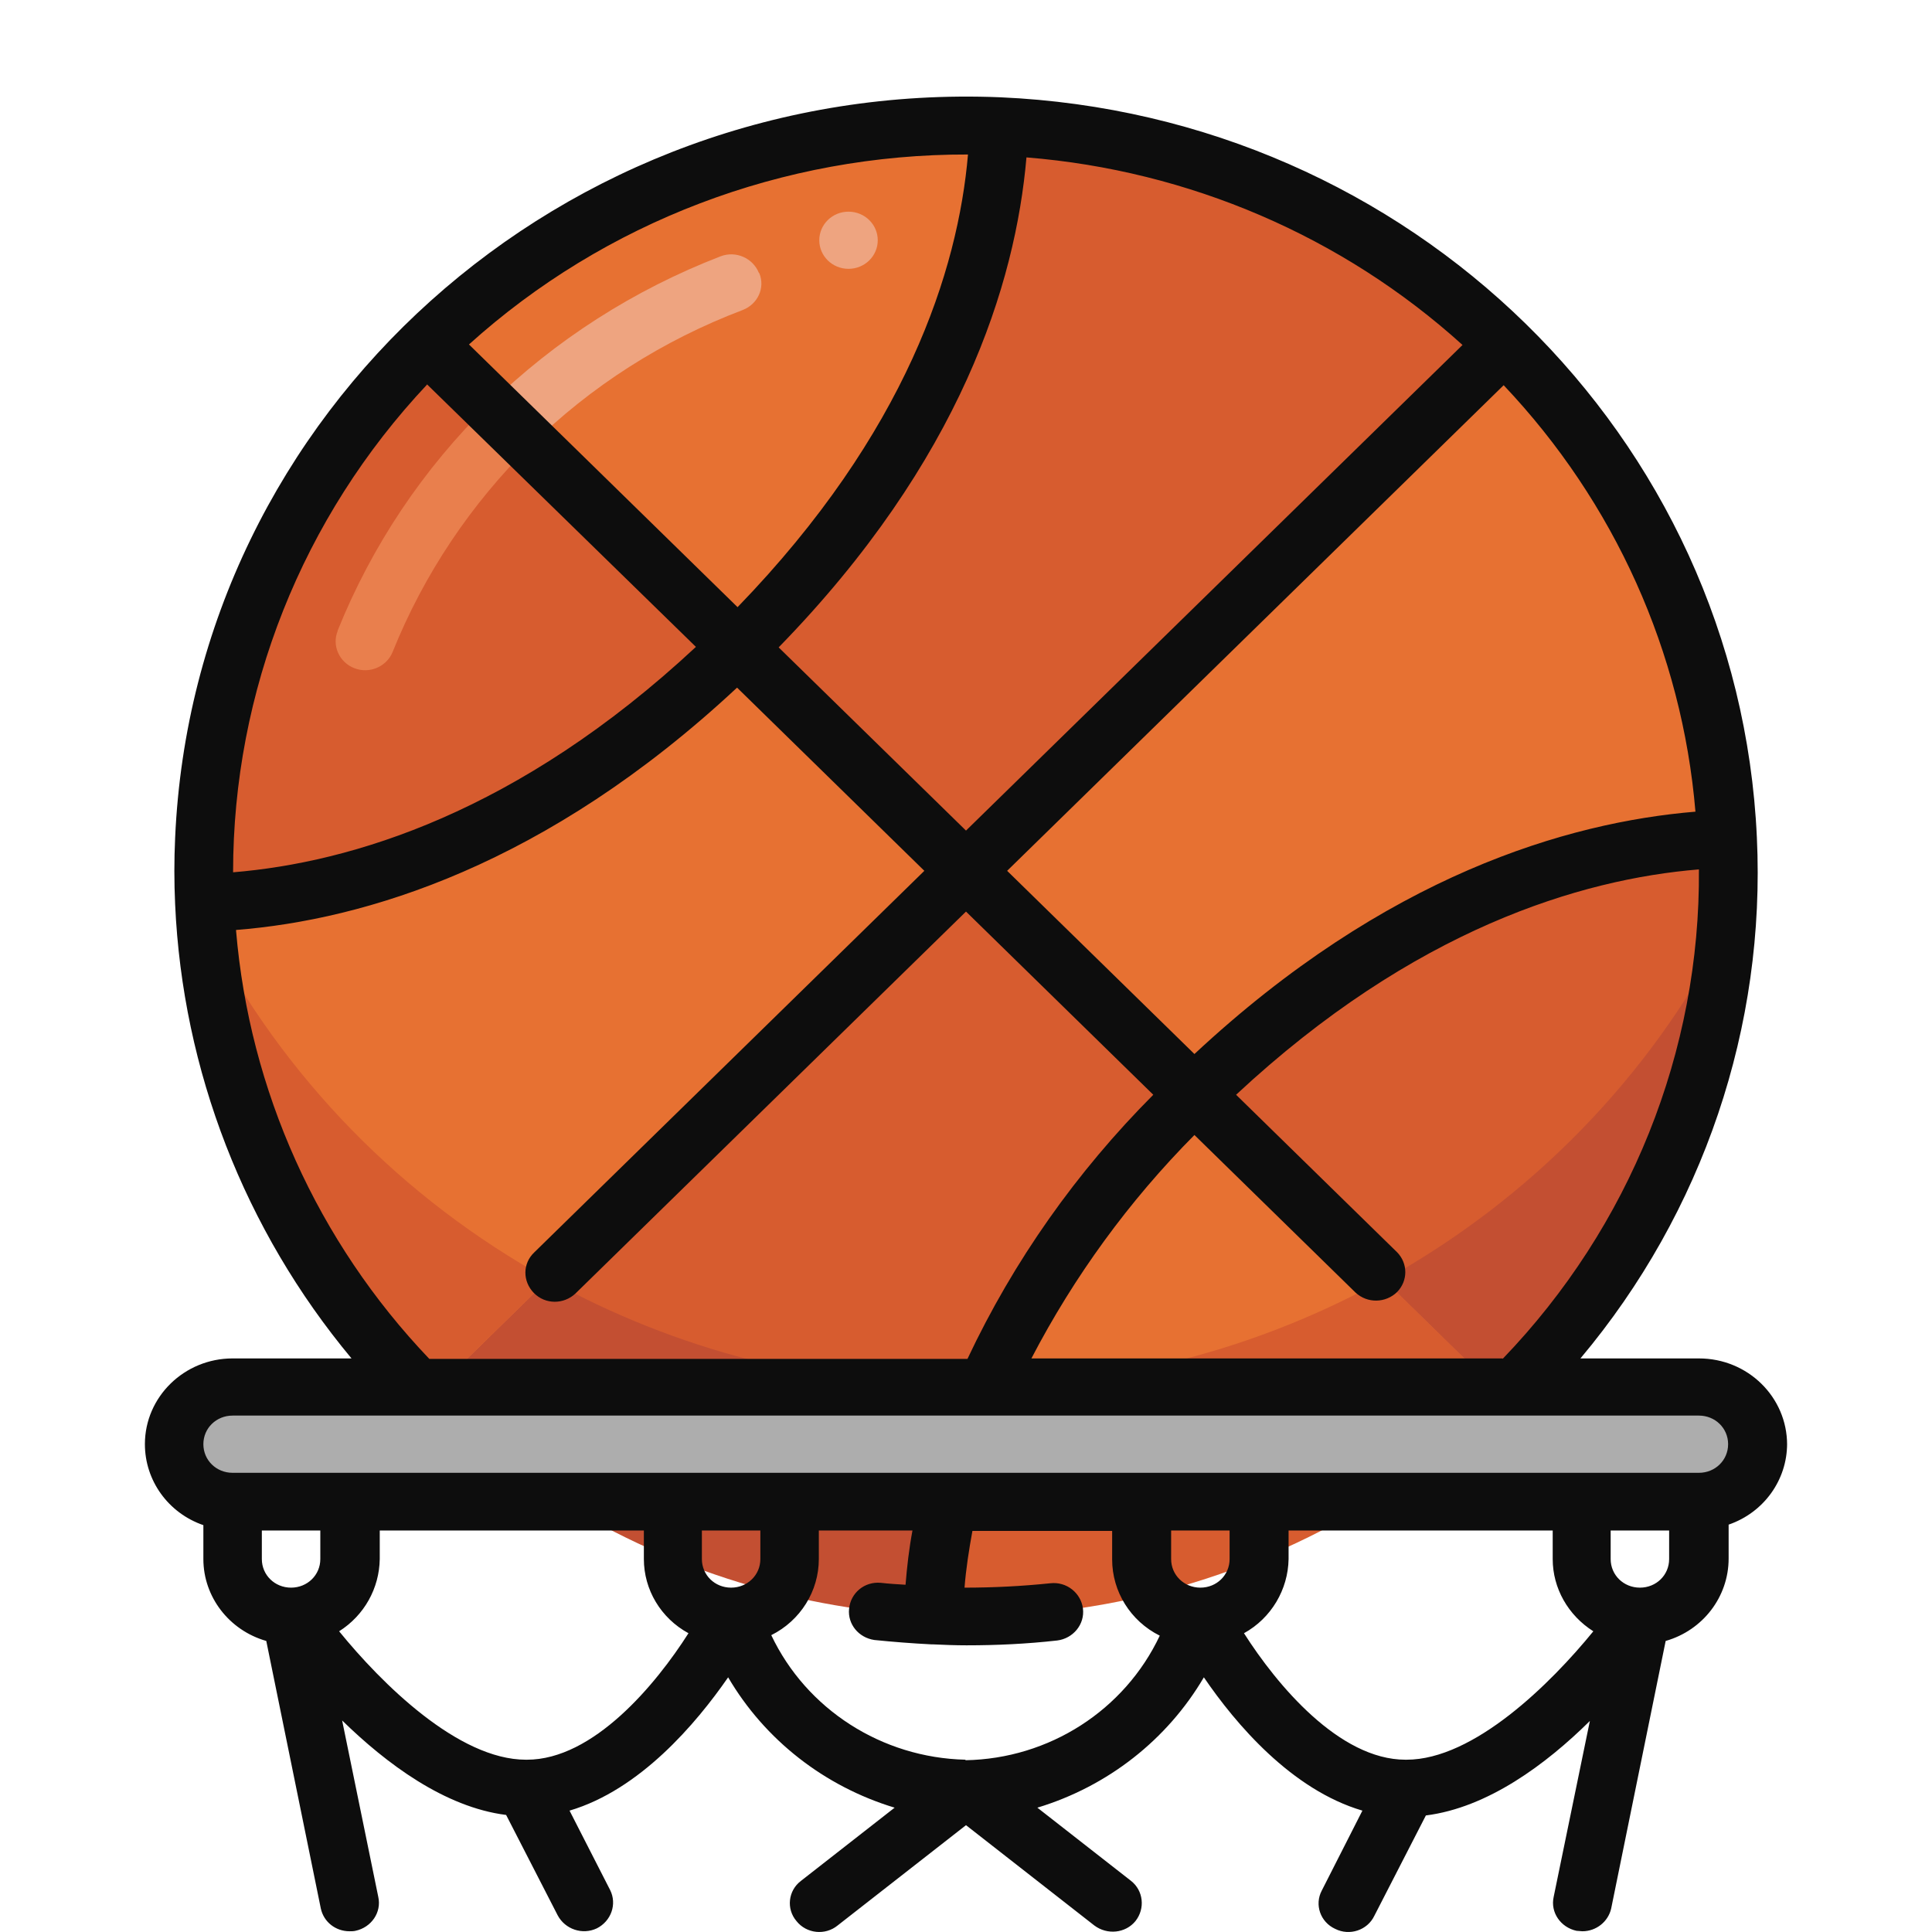 <svg width="34" height="34" viewBox="0 0 34 34" fill="none" xmlns="http://www.w3.org/2000/svg">
<path d="M26.671 24.409C29.217 21.825 30.569 18.336 30.403 14.754C28.223 14.822 24.717 15.632 21.02 19.249L26.296 24.409H26.679H26.671Z" fill="#D75C2F"/>
<path d="M26.288 24.409L21.012 19.249C19.459 20.716 18.212 22.473 17.349 24.409H26.288Z" fill="#E77132"/>
<path d="M16.416 28.435C19.146 28.554 21.84 27.855 24.151 26.43H16.695C16.538 27.087 16.451 27.761 16.425 28.435H16.416Z" fill="#D75C2F"/>
<path d="M17.349 24.409C18.212 22.473 19.459 20.715 21.011 19.248L17 15.325L7.712 24.409H17.349Z" fill="#D75C2F"/>
<path d="M9.875 26.43C11.838 27.642 14.096 28.332 16.416 28.435C16.442 27.761 16.538 27.087 16.686 26.43H9.875Z" fill="#C34F32"/>
<path d="M16.999 15.325L12.988 11.401C9.29 15.018 5.785 15.828 3.604 15.896C3.744 19.086 5.078 22.114 7.346 24.409H7.721L17.008 15.325H16.999Z" fill="#E77132"/>
<path d="M29.897 24.409H4.093C3.526 24.409 3.063 24.861 3.063 25.416C3.063 25.97 3.526 26.422 4.093 26.422H29.897C30.463 26.422 30.926 25.97 30.926 25.416C30.926 24.861 30.463 24.409 29.897 24.409Z" fill="#ADADAD"/>
<path d="M26.479 6.054C28.86 8.374 30.255 11.478 30.395 14.762C28.215 14.83 24.709 15.641 21.012 19.257L17 15.334L26.488 6.054H26.479Z" fill="#E77132"/>
<path d="M17.584 2.224C20.941 2.36 24.116 3.734 26.488 6.054L17 15.334L12.988 11.41C16.686 7.794 17.514 4.365 17.584 2.232V2.224Z" fill="#D75C2F"/>
<path d="M7.512 6.053C10.163 3.443 13.825 2.053 17.584 2.224C17.514 4.356 16.686 7.785 12.988 11.401L7.52 6.053H7.512Z" fill="#E77132"/>
<path d="M7.511 6.054L12.979 11.402C9.282 15.018 5.776 15.828 3.596 15.897C3.421 12.22 4.843 8.647 7.511 6.054Z" fill="#D75C2F"/>
<path d="M24.351 22.524L26.287 24.418H26.671C28.825 22.234 30.133 19.377 30.368 16.357C29.034 18.95 26.941 21.1 24.351 22.533V22.524Z" fill="#C34F32"/>
<path d="M17.349 24.4L26.288 24.409L24.352 22.515C22.215 23.701 19.808 24.349 17.349 24.4Z" fill="#D75C2F"/>
<path d="M7.712 24.409H17C14.418 24.409 11.89 23.76 9.648 22.515L7.712 24.409Z" fill="#C34F32"/>
<path d="M3.64 16.365C3.884 19.384 5.184 22.225 7.338 24.408H7.713L9.649 22.515C7.067 21.09 4.983 18.949 3.649 16.365H3.64Z" fill="#D75C2F"/>
<path d="M5.943 11.103C5.838 11.359 5.969 11.658 6.239 11.76C6.501 11.862 6.806 11.734 6.911 11.47C7.46 10.105 8.289 8.868 9.344 7.828L8.611 7.111C7.451 8.246 6.544 9.602 5.943 11.095V11.103Z" fill="#E97F4D"/>
<path d="M13.354 4.8C13.25 4.544 12.953 4.408 12.683 4.51C11.157 5.099 9.77 5.986 8.61 7.12L9.343 7.836C10.398 6.796 11.671 5.986 13.067 5.457C13.337 5.354 13.468 5.064 13.363 4.809L13.354 4.8Z" fill="#EEA480"/>
<path d="M14.932 4.731C15.217 4.731 15.447 4.506 15.447 4.228C15.447 3.95 15.217 3.725 14.932 3.725C14.648 3.725 14.418 3.95 14.418 4.228C14.418 4.506 14.648 4.731 14.932 4.731Z" fill="#EEA480"/>
<path d="M31.45 25.424C31.45 24.588 30.761 23.906 29.898 23.906H27.813C29.976 21.33 31.075 18.063 30.918 14.737C30.595 7.674 24.822 2.028 17.602 1.712C9.91 1.397 3.413 7.231 3.082 14.745C3.064 15.137 3.064 15.521 3.082 15.914C3.213 18.839 4.303 21.645 6.186 23.906H4.093C3.247 23.906 2.55 24.579 2.55 25.415C2.55 26.055 2.96 26.627 3.579 26.84V27.437C3.579 28.102 4.032 28.691 4.686 28.878L5.646 33.587C5.698 33.825 5.907 33.987 6.151 33.987C6.186 33.987 6.221 33.987 6.256 33.979C6.535 33.919 6.718 33.655 6.657 33.382L6.021 30.277C6.797 31.036 7.826 31.804 8.907 31.94L9.814 33.706C9.945 33.953 10.25 34.056 10.503 33.936C10.756 33.808 10.861 33.51 10.738 33.263L10.023 31.864C11.262 31.497 12.247 30.337 12.814 29.518C13.459 30.618 14.506 31.437 15.744 31.812L14.096 33.1C13.869 33.271 13.834 33.595 14.017 33.808C14.192 34.03 14.523 34.064 14.741 33.885L17 32.12L19.258 33.885C19.485 34.056 19.808 34.022 19.982 33.808C20.157 33.587 20.122 33.271 19.904 33.1L18.256 31.812C19.494 31.437 20.54 30.618 21.186 29.518C21.744 30.337 22.729 31.497 23.976 31.864L23.261 33.271C23.13 33.518 23.235 33.825 23.497 33.945C23.75 34.073 24.064 33.97 24.186 33.715L25.093 31.949C26.183 31.812 27.212 31.045 27.979 30.286L27.342 33.382C27.281 33.655 27.465 33.919 27.744 33.979C27.778 33.979 27.813 33.987 27.848 33.987C28.092 33.987 28.302 33.817 28.354 33.587L29.313 28.878C29.967 28.691 30.421 28.102 30.421 27.428V26.831C31.04 26.618 31.45 26.047 31.45 25.407V25.424ZM26.444 23.906H18.151C18.901 22.464 19.869 21.134 21.02 19.974L23.854 22.746C24.064 22.942 24.386 22.933 24.587 22.737C24.779 22.541 24.779 22.234 24.587 22.038L21.753 19.266C24.883 16.349 27.822 15.47 29.898 15.3C29.924 18.498 28.685 21.586 26.444 23.914V23.906ZM18.064 2.77C20.924 3 23.627 4.16 25.738 6.071L17 14.617L13.703 11.393C16.913 8.101 17.872 4.987 18.064 2.77ZM26.462 6.779C28.415 8.843 29.601 11.478 29.837 14.284C27.578 14.472 24.386 15.41 21.02 18.549L17.724 15.325L26.462 6.779ZM17.035 2.719C16.86 4.749 15.953 7.614 12.98 10.685L8.253 6.062C10.643 3.904 13.782 2.71 17.035 2.719ZM7.521 6.77L12.247 11.384C9.116 14.302 6.178 15.18 4.102 15.351C4.102 12.169 5.314 9.107 7.521 6.762V6.77ZM4.154 16.366C6.413 16.187 9.605 15.24 12.971 12.101L16.267 15.325L9.404 22.038C9.195 22.234 9.195 22.549 9.395 22.754C9.596 22.959 9.919 22.959 10.128 22.763C10.128 22.763 10.128 22.763 10.137 22.754L17 16.042L20.296 19.266C18.945 20.622 17.837 22.191 17.026 23.914H7.555C5.585 21.85 4.39 19.189 4.154 16.374V16.366ZM4.608 26.934H5.637V27.437C5.637 27.718 5.41 27.94 5.122 27.94C4.835 27.94 4.608 27.718 4.608 27.437V26.934ZM9.256 30.968C8.061 30.968 6.71 29.62 5.968 28.708C6.413 28.426 6.675 27.949 6.683 27.437V26.934H11.331V27.437C11.331 27.974 11.628 28.477 12.116 28.742C11.541 29.646 10.442 30.968 9.273 30.968H9.256ZM13.381 26.934V27.437C13.381 27.718 13.154 27.94 12.866 27.94C12.579 27.94 12.352 27.718 12.352 27.437V26.934H13.381ZM16.991 30.968C15.517 30.934 14.192 30.081 13.573 28.776C14.087 28.52 14.41 28 14.41 27.437V26.934H16.058C15.997 27.258 15.962 27.573 15.936 27.889C15.788 27.88 15.648 27.872 15.5 27.855C15.212 27.829 14.968 28.034 14.942 28.315C14.916 28.58 15.107 28.819 15.386 28.861C15.718 28.895 16.058 28.921 16.389 28.938H16.416C16.616 28.947 16.808 28.955 17.009 28.955C17.541 28.955 18.072 28.93 18.604 28.87C18.883 28.836 19.093 28.588 19.058 28.307C19.023 28.034 18.77 27.829 18.482 27.863C17.977 27.915 17.479 27.94 16.974 27.94C17 27.608 17.052 27.275 17.113 26.942H19.572V27.445C19.572 28.008 19.895 28.529 20.41 28.785C19.79 30.098 18.465 30.951 16.991 30.977V30.968ZM21.639 26.934V27.437C21.639 27.718 21.412 27.94 21.125 27.94C20.837 27.94 20.61 27.718 20.61 27.437V26.934H21.639ZM24.735 30.968C23.566 30.968 22.468 29.646 21.892 28.742C22.372 28.477 22.668 27.974 22.677 27.437V26.934H27.325V27.437C27.325 27.949 27.595 28.426 28.04 28.708C27.29 29.629 25.938 30.968 24.752 30.968H24.735ZM28.86 27.94C28.572 27.94 28.345 27.718 28.345 27.437V26.934H29.374V27.437C29.374 27.718 29.148 27.94 28.86 27.94ZM29.889 25.919H4.093C3.806 25.919 3.579 25.697 3.579 25.415C3.579 25.134 3.806 24.912 4.093 24.912H29.898C30.185 24.912 30.412 25.134 30.412 25.415C30.412 25.697 30.185 25.919 29.898 25.919H29.889Z" fill="#0D0D0D"/>
</svg>
